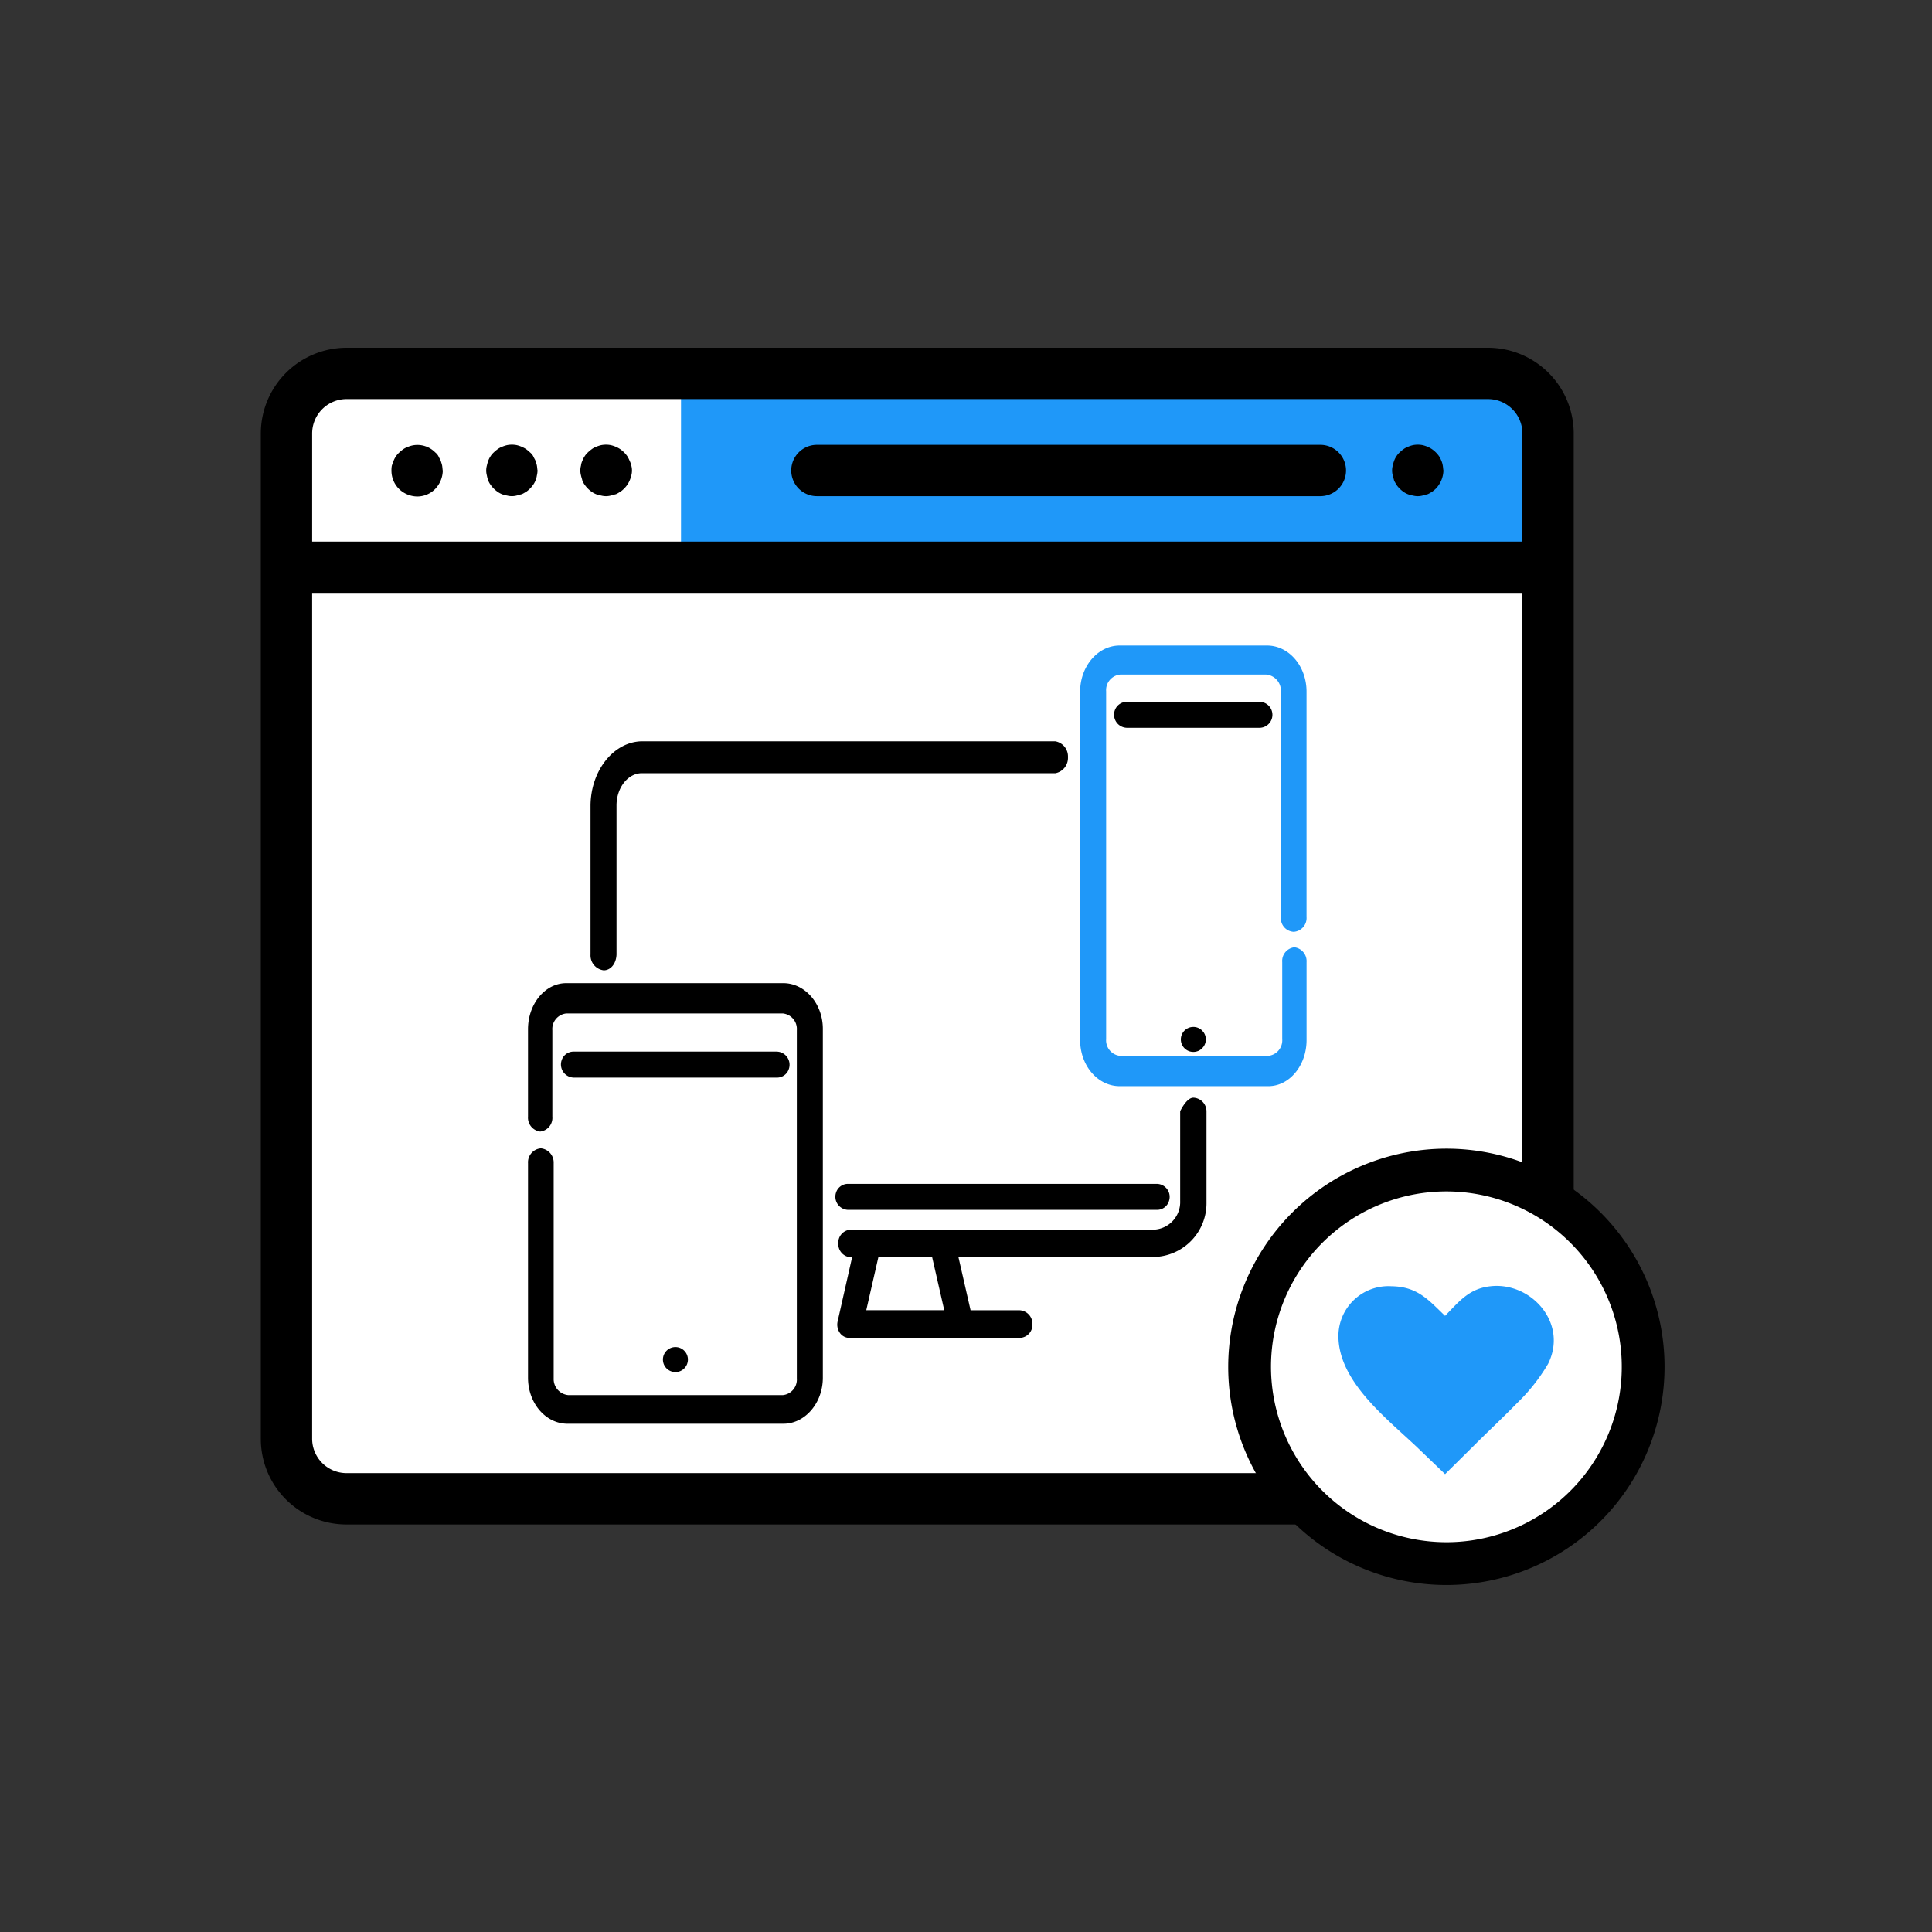 <svg xmlns="http://www.w3.org/2000/svg" width="200" height="200" viewBox="0 0 200 200">
  <rect x="0" y="0" width="200" height="200" fill="#333333" stroke="none"/>
  <g id="responsive-and-clean-design" transform="translate(-12059 10810)">
    <rect id="Rectangle_967" data-name="Rectangle 967" width="200" height="200" transform="translate(12059 -10810)" fill="rgba(0,0,0,0)" opacity="0"/>
    <g id="divi-icon3" transform="translate(12046 -10839.3)">
      <path id="Path_13349" data-name="Path 13349" d="M53.767,73.8H174.077a4.652,4.652,0,0,1,4.667,4.667V184.539a4.652,4.652,0,0,1-4.667,4.667H53.767a4.652,4.652,0,0,1-4.667-4.667V78.467A4.674,4.674,0,0,1,53.767,73.8Z" transform="translate(-6 -5.605)" fill="#fff"/>
      <rect id="Rectangle_984" data-name="Rectangle 984" width="87.917" height="18.462" transform="translate(83.498 69.047)" fill="#1f98f9"/>
      <g id="Group_8691" data-name="Group 8691" transform="translate(40 65.3)">
        <g id="Group_8680" data-name="Group 8680" transform="translate(0)">
          <g id="Group_8679" data-name="Group 8679">
            <path id="Path_13350" data-name="Path 13350" d="M167.055,65.3H48.856A8.882,8.882,0,0,0,40,74.156v104.1a8.86,8.86,0,0,0,8.856,8.856h118.2a8.882,8.882,0,0,0,8.856-8.856V74.156A8.882,8.882,0,0,0,167.055,65.3ZM45.314,74.156a3.562,3.562,0,0,1,3.543-3.543h118.2a3.562,3.562,0,0,1,3.543,3.543V85.363H45.314V74.156ZM170.6,178.253a3.54,3.54,0,0,1-3.543,3.543H48.856a3.562,3.562,0,0,1-3.543-3.543V90.677H170.6v87.576Z" transform="translate(-40 -65.3)"/>
          </g>
        </g>
        <g id="Group_8682" data-name="Group 8682" transform="translate(117.109 10.032)">
          <g id="Group_8681" data-name="Group 8681">
            <path id="Path_13351" data-name="Path 13351" d="M389.046,96.913a1.953,1.953,0,0,0-.136-.477,3.118,3.118,0,0,0-.238-.477,2.939,2.939,0,0,0-.749-.749,2.814,2.814,0,0,0-.443-.238,3,3,0,0,0-.511-.17,2.58,2.58,0,0,0-1.022,0,3,3,0,0,0-.511.17,1.835,1.835,0,0,0-.443.238,3.608,3.608,0,0,0-.409.341,1.977,1.977,0,0,0-.341.409,2.08,2.08,0,0,0-.238.477,3.487,3.487,0,0,0-.136.477,1.95,1.95,0,0,0,0,1.022c.034.17.1.341.136.511.068.17.17.307.238.443a2.939,2.939,0,0,0,.749.749,2.216,2.216,0,0,0,.954.375,1.95,1.95,0,0,0,1.022,0c.17-.034.341-.1.511-.136.17-.068.307-.17.443-.238a3.6,3.6,0,0,0,.409-.341,2.813,2.813,0,0,0,.783-1.873c-.034-.17-.034-.341-.068-.511Z" transform="translate(-383.8 -94.75)"/>
          </g>
        </g>
        <g id="Group_8684" data-name="Group 8684" transform="translate(54.91 10.049)">
          <g id="Group_8683" data-name="Group 8683">
            <path id="Path_13352" data-name="Path 13352" d="M255.973,94.8H203.857a2.657,2.657,0,1,0,0,5.314h52.116a2.657,2.657,0,1,0,0-5.314Z" transform="translate(-201.2 -94.8)"/>
          </g>
        </g>
        <g id="Group_8686" data-name="Group 8686" transform="translate(23.333 10.032)">
          <g id="Group_8685" data-name="Group 8685">
            <path id="Path_13353" data-name="Path 13353" d="M113.746,96.913c-.034-.17-.1-.341-.136-.477-.068-.17-.17-.307-.238-.477a1.286,1.286,0,0,0-.341-.409,3.607,3.607,0,0,0-.409-.341,2.816,2.816,0,0,0-.443-.238,3,3,0,0,0-.511-.17,2.58,2.58,0,0,0-1.022,0,3,3,0,0,0-.511.17,1.835,1.835,0,0,0-.443.238,3.607,3.607,0,0,0-.409.341,1.977,1.977,0,0,0-.341.409,2.081,2.081,0,0,0-.238.477,3.494,3.494,0,0,0-.136.477,1.95,1.95,0,0,0,0,1.022,2.837,2.837,0,0,0,.136.511,1.835,1.835,0,0,0,.238.443,2.939,2.939,0,0,0,.749.749,2.216,2.216,0,0,0,.954.375,1.95,1.95,0,0,0,1.022,0c.17-.034.341-.1.511-.136.17-.068.307-.17.443-.238a2.939,2.939,0,0,0,.749-.749,2.216,2.216,0,0,0,.375-.954,2.629,2.629,0,0,0,.068-.511c-.034-.17-.034-.341-.068-.511Z" transform="translate(-108.5 -94.75)"/>
          </g>
        </g>
        <g id="Group_8688" data-name="Group 8688" transform="translate(33.075 10.032)">
          <g id="Group_8687" data-name="Group 8687">
            <path id="Path_13354" data-name="Path 13354" d="M142.38,96.913a1.971,1.971,0,0,0-.17-.477,3.117,3.117,0,0,0-.238-.477,2.939,2.939,0,0,0-.749-.749,2.815,2.815,0,0,0-.443-.238,3,3,0,0,0-.511-.17,2.58,2.58,0,0,0-1.022,0,3,3,0,0,0-.511.17,1.836,1.836,0,0,0-.443.238,3.606,3.606,0,0,0-.409.341,1.977,1.977,0,0,0-.341.409,2.082,2.082,0,0,0-.238.477,1.462,1.462,0,0,0-.136.477,1.95,1.95,0,0,0,0,1.022c.034.17.1.341.136.511a1.836,1.836,0,0,0,.238.443,2.939,2.939,0,0,0,.749.749,2.216,2.216,0,0,0,.954.375,1.95,1.95,0,0,0,1.022,0c.17-.034.341-.1.511-.136.17-.068.307-.17.443-.238a2.939,2.939,0,0,0,.749-.749,2.817,2.817,0,0,0,.238-.443,3,3,0,0,0,.17-.511,1.95,1.95,0,0,0,0-1.022Z" transform="translate(-137.1 -94.75)"/>
          </g>
        </g>
        <g id="Group_8690" data-name="Group 8690" transform="translate(13.523 10.054)">
          <g id="Group_8689" data-name="Group 8689">
            <path id="Path_13355" data-name="Path 13355" d="M84.946,96.956c-.034-.17-.1-.341-.136-.477-.068-.17-.17-.307-.238-.477a1.286,1.286,0,0,0-.341-.409,2.585,2.585,0,0,0-2.384-.715,3,3,0,0,0-.511.17,1.835,1.835,0,0,0-.443.238,3.606,3.606,0,0,0-.409.341,1.976,1.976,0,0,0-.341.409,2.081,2.081,0,0,0-.238.477,4.131,4.131,0,0,0-.17.477,2.578,2.578,0,0,0-.034.511,2.659,2.659,0,0,0,.783,1.873,2.747,2.747,0,0,0,1.873.783,2.6,2.6,0,0,0,1.873-.783,2.813,2.813,0,0,0,.783-1.873c-.034-.2-.034-.375-.068-.545Z" transform="translate(-79.7 -94.815)"/>
          </g>
        </g>
      </g>
      <g id="Group_8710" data-name="Group 8710" transform="translate(67.659 96.127)">
        <g id="Group_8693" data-name="Group 8693" transform="translate(32.014 46.803)">
          <g id="Group_8692" data-name="Group 8692">
            <path id="Path_13356" data-name="Path 13356" d="M252.046,293.2c-.715,0-1.363,1.4-1.363,1.4v9.3a2.857,2.857,0,0,1-2.725,2.963H216.586a1.35,1.35,0,0,0-1.294,1.431,1.372,1.372,0,0,0,1.294,1.431h.136l-1.5,6.642a1.484,1.484,0,0,0,.238,1.192,1.214,1.214,0,0,0,1.022.511H234.06a1.356,1.356,0,0,0,1.328-1.431,1.4,1.4,0,0,0-1.328-1.431h-5.075l-1.26-5.518h20.3a5.567,5.567,0,0,0,5.382-5.654V294.6A1.419,1.419,0,0,0,252.046,293.2Zm-33.859,22,1.26-5.518H225l1.26,5.518Z" transform="translate(-215.184 -293.2)"/>
          </g>
        </g>
        <g id="Group_8695" data-name="Group 8695" transform="translate(6.472 9.912)">
          <g id="Group_8694" data-name="Group 8694">
            <path id="Path_13357" data-name="Path 13357" d="M188.3,184.9H145.582c-2.929,0-5.348,2.963-5.382,6.642v15.431a1.556,1.556,0,0,0,1.363,1.635c.749,0,1.294-.715,1.328-1.635V191.542c0-1.873,1.226-3.406,2.725-3.338h42.715a1.614,1.614,0,0,0,1.294-1.669A1.583,1.583,0,0,0,188.3,184.9Z" transform="translate(-140.2 -184.9)"/>
          </g>
        </g>
        <g id="Group_8697" data-name="Group 8697" transform="translate(31.822 55.727)">
          <g id="Group_8696" data-name="Group 8696">
            <path id="Path_13358" data-name="Path 13358" d="M247.894,322.091a1.288,1.288,0,0,0,1.26-.92,1.343,1.343,0,0,0-1.26-1.771H215.942a1.288,1.288,0,0,0-1.26.92,1.358,1.358,0,0,0,1.26,1.771" transform="translate(-214.621 -319.4)"/>
          </g>
        </g>
        <g id="Group_8699" data-name="Group 8699" transform="translate(57.158 0)">
          <g id="Group_8698" data-name="Group 8698">
            <path id="Path_13359" data-name="Path 13359" d="M311.107,185.435a1.428,1.428,0,0,0,1.328-1.533V160.569c0-2.657-1.839-4.769-4.088-4.769h-15.26c-2.248,0-4.088,2.146-4.088,4.769v36.073c0,2.657,1.839,4.769,4.088,4.769h15.4c2.18,0,3.951-2.146,3.951-4.769v-8.073a1.447,1.447,0,0,0-1.26-1.533,1.424,1.424,0,0,0-1.26,1.533v7.971a1.616,1.616,0,0,1-1.465,1.737H293.156a1.616,1.616,0,0,1-1.465-1.737v-36a1.616,1.616,0,0,1,1.465-1.737h15.09a1.668,1.668,0,0,1,1.533,1.737v23.4A1.4,1.4,0,0,0,311.107,185.435Z" transform="translate(-289 -155.8)" fill="#1f98f9"/>
          </g>
        </g>
        <g id="Group_8701" data-name="Group 8701" transform="translate(60.673 5.825)">
          <g id="Group_8700" data-name="Group 8700">
            <path id="Path_13360" data-name="Path 13360" d="M314.4,172.9H300.642a1.319,1.319,0,0,0-1.26.92,1.358,1.358,0,0,0,1.26,1.771H314.4a1.346,1.346,0,0,0,0-2.691Z" transform="translate(-299.321 -172.9)"/>
          </g>
        </g>
        <g id="Group_8703" data-name="Group 8703" transform="translate(0 34.949)">
          <g id="Group_8702" data-name="Group 8702">
            <path id="Path_13361" data-name="Path 13361" d="M147.633,258.4H125.151c-2.18,0-3.951,2.146-3.951,4.769v9.061a1.446,1.446,0,0,0,1.26,1.533,1.424,1.424,0,0,0,1.26-1.533v-8.959a1.616,1.616,0,0,1,1.465-1.737h22.379a1.616,1.616,0,0,1,1.465,1.737V299.31a1.616,1.616,0,0,1-1.465,1.737H125.39a1.668,1.668,0,0,1-1.533-1.737V277.032a1.474,1.474,0,0,0-1.328-1.533,1.451,1.451,0,0,0-1.328,1.533v22.209c0,2.657,1.839,4.769,4.088,4.769h22.345c2.248,0,4.088-2.146,4.088-4.769V263.2C151.755,260.546,149.881,258.4,147.633,258.4Z" transform="translate(-121.2 -258.4)"/>
          </g>
        </g>
        <g id="Group_8705" data-name="Group 8705" transform="translate(3.414 42.034)">
          <g id="Group_8704" data-name="Group 8704">
            <path id="Path_13362" data-name="Path 13362" d="M153.559,281.891a1.288,1.288,0,0,0,1.26-.92,1.358,1.358,0,0,0-1.26-1.771H132.542a1.288,1.288,0,0,0-1.26.92,1.358,1.358,0,0,0,1.26,1.771" transform="translate(-131.221 -279.2)"/>
          </g>
        </g>
        <g id="Group_8707" data-name="Group 8707" transform="translate(67.581 39.479)">
          <g id="Group_8706" data-name="Group 8706">
            <circle id="Ellipse_451" data-name="Ellipse 451" cx="1.294" cy="1.294" r="1.294"/>
          </g>
        </g>
        <g id="Group_8709" data-name="Group 8709" transform="translate(13.966 72.622)">
          <g id="Group_8708" data-name="Group 8708">
            <circle id="Ellipse_452" data-name="Ellipse 452" cx="1.294" cy="1.294" r="1.294"/>
          </g>
        </g>
      </g>
      <circle id="Ellipse_453" data-name="Ellipse 453" cx="20.37" cy="20.37" r="20.37" transform="translate(142.359 150.423)" fill="#fff"/>
      <path id="Ellipse_453_-_Outline" data-name="Ellipse 453 - Outline" d="M16.084-6.5A22.584,22.584,0,1,1-6.5,16.084,22.609,22.609,0,0,1,16.084-6.5Zm0,40.739A18.156,18.156,0,1,0-2.072,16.084,18.176,18.176,0,0,0,16.084,34.239Z" transform="translate(146.645 154.709)"/>
      <g id="Group_8711" data-name="Group 8711" transform="translate(151.553 162.411)">
        <path id="Path_13363" data-name="Path 13363" d="M378.531,353.5c1.465-1.5,2.487-2.827,4.7-3.066,4.19-.477,8.073,3.815,5.961,8.039a19.208,19.208,0,0,1-3.2,4.053c-1.5,1.533-3.134,3.066-4.292,4.224l-3.168,3.134-2.623-2.521c-3.134-3.032-8.243-6.813-8.414-11.547a5.175,5.175,0,0,1,5.484-5.382c2.691.034,3.815,1.4,5.552,3.066Z" transform="translate(-367.491 -350.393)" fill="#1f98f9" fill-rule="evenodd"/>
      </g>
    </g>
  </g>
</svg>
